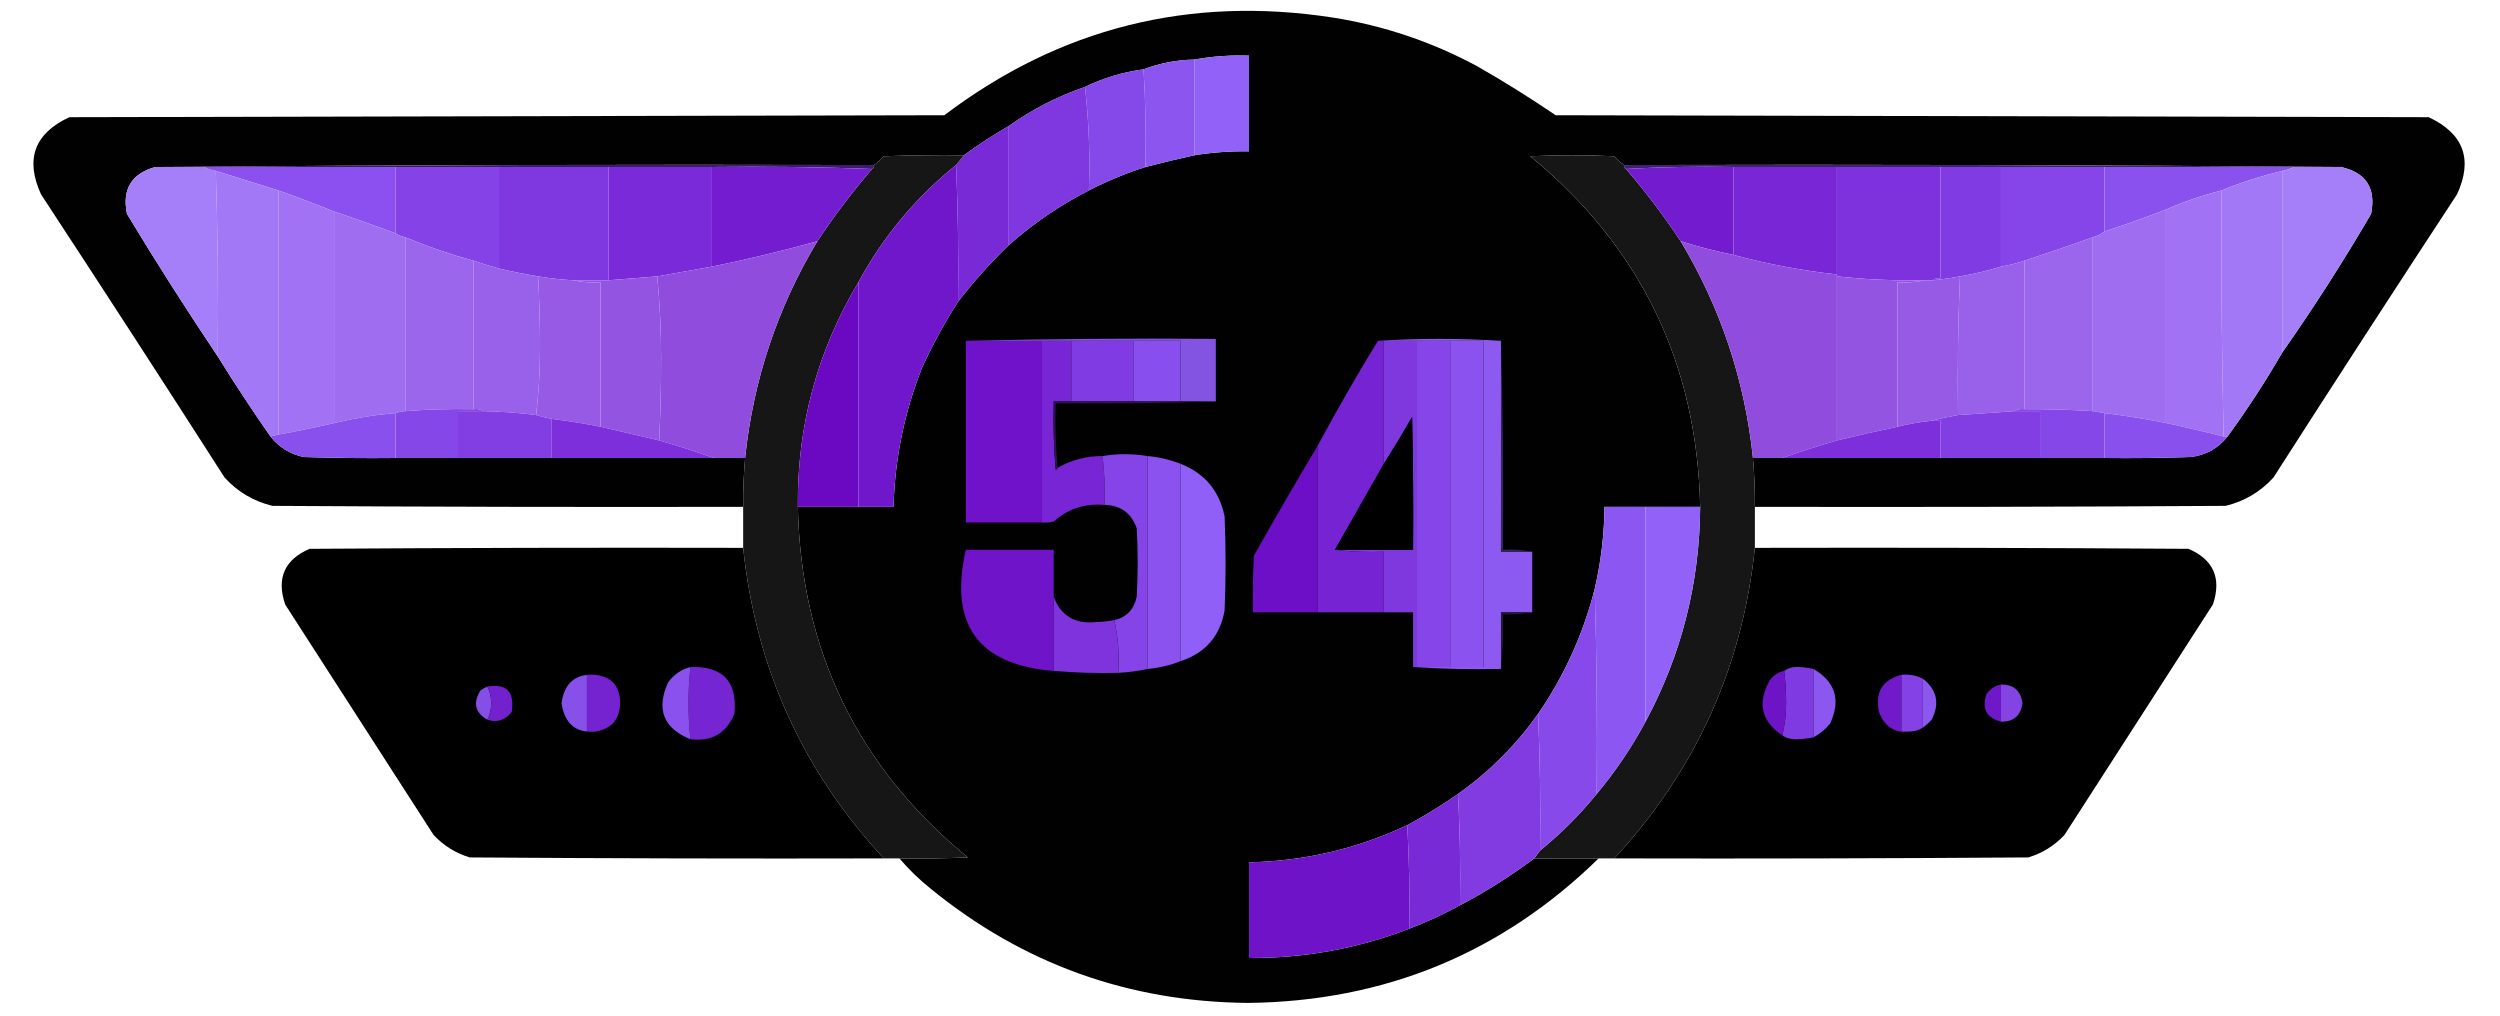 <?xml version="1.0" encoding="UTF-8"?>
<!DOCTYPE svg PUBLIC "-//W3C//DTD SVG 1.1//EN" "http://www.w3.org/Graphics/SVG/1.1/DTD/svg11.dtd">
<svg xmlns="http://www.w3.org/2000/svg" version="1.1" width="1280px" height="520px" style="shape-rendering:geometricPrecision; text-rendering:geometricPrecision; image-rendering:optimizeQuality; fill-rule:evenodd; clip-rule:evenodd" xmlns:xlink="http://www.w3.org/1999/xlink">
<g><path style="opacity:0.996" fill="#000000" d="M 898.5,259.5 C 898.573,251.146 898.24,242.812 897.5,234.5C 902.5,234.5 907.5,234.5 912.5,234.5C 939.5,234.5 966.5,234.5 993.5,234.5C 1010.5,234.5 1027.5,234.5 1044.5,234.5C 1055.5,234.5 1066.5,234.5 1077.5,234.5C 1092.17,234.667 1106.84,234.5 1121.5,234C 1129.35,233.077 1135.69,229.577 1140.5,223.5C 1150.58,209.687 1159.91,195.353 1168.5,180.5C 1184.62,157.524 1199.79,133.857 1214,109.5C 1216.6,96.35 1211.43,88.35 1198.5,85.5C 1076.33,84.501 954.001,84.167 831.5,84.5C 829.75,83.258 828.083,81.758 826.5,80C 812.167,79.333 797.833,79.333 783.5,80C 839.892,126.291 868.892,186.124 870.5,259.5C 861.167,259.5 851.833,259.5 842.5,259.5C 835.5,259.5 828.5,259.5 821.5,259.5C 821.357,273.705 819.69,287.705 816.5,301.5C 810.607,324.614 800.94,345.947 787.5,365.5C 776.167,381.5 762.5,395.167 746.5,406.5C 738.132,412.349 729.465,417.683 720.5,422.5C 694.868,434.561 667.868,440.894 639.5,441.5C 639.5,457.833 639.5,474.167 639.5,490.5C 667.847,490.629 695.181,485.629 721.5,475.5C 730.493,472.065 739.16,468.065 747.5,463.5C 760.842,456.5 773.509,448.5 785.5,439.5C 796.5,439.5 807.5,439.5 818.5,439.5C 768.832,488.021 708.998,512.688 639,513.5C 577.789,512.952 523.622,493.452 476.5,455C 470.663,450.33 465.33,445.163 460.5,439.5C 472.171,439.667 483.838,439.5 495.5,439C 439.099,392.692 410.099,332.858 408.5,259.5C 418.833,259.5 429.167,259.5 439.5,259.5C 445.5,259.5 451.5,259.5 457.5,259.5C 458.165,235.01 462.998,211.343 472,188.5C 477.429,176.633 483.596,165.299 490.5,154.5C 498.454,144.211 507.121,134.545 516.5,125.5C 528.952,114.436 542.619,105.103 557.5,97.5C 566.819,92.674 576.486,88.674 586.5,85.5C 594.783,83.346 603.116,81.346 611.5,79.5C 620.762,78.004 630.095,77.338 639.5,77.5C 639.5,61.167 639.5,44.833 639.5,28.5C 630.076,28.154 620.742,28.82 611.5,30.5C 602.425,30.676 593.758,32.343 585.5,35.5C 574.927,36.916 564.927,39.916 555.5,44.5C 541.459,49.352 528.459,56.019 516.5,64.5C 508.563,69.106 500.897,74.106 493.5,79.5C 479.829,79.333 466.163,79.5 452.5,80C 450.917,81.758 449.25,83.258 447.5,84.5C 324.666,84.167 201.999,84.501 79.5,85.5C 67.28,88.928 62.447,96.928 65,109.5C 79.937,134.254 95.437,158.588 111.5,182.5C 120.141,196.46 129.141,210.127 138.5,223.5C 142.826,229.005 148.493,232.505 155.5,234C 171.163,234.5 186.83,234.667 202.5,234.5C 213.167,234.5 223.833,234.5 234.5,234.5C 250.5,234.5 266.5,234.5 282.5,234.5C 310.167,234.5 337.833,234.5 365.5,234.5C 370.833,234.5 376.167,234.5 381.5,234.5C 380.76,242.812 380.427,251.146 380.5,259.5C 300.166,259.667 219.833,259.5 139.5,259C 129.836,256.663 121.669,251.83 115,244.5C 83.916,195.996 52.582,147.663 21,99.5C 12.774,81.509 17.608,68.342 35.5,60C 184.833,59.667 334.167,59.333 483.5,59C 542.551,14.32 608.884,-2.346 682.5,9C 708.601,13.145 733.267,21.478 756.5,34C 770.17,41.833 783.503,50.166 796.5,59C 945.5,59.333 1094.5,59.667 1243.5,60C 1261.42,68.429 1266.25,81.596 1258,99.5C 1226.42,147.663 1195.08,195.996 1164,244.5C 1157.33,251.83 1149.16,256.663 1139.5,259C 1059.17,259.5 978.834,259.667 898.5,259.5 Z"/></g>
<g><path style="opacity:1" fill="#9161f8" d="M 611.5,79.5 C 611.5,63.167 611.5,46.833 611.5,30.5C 620.742,28.82 630.076,28.154 639.5,28.5C 639.5,44.833 639.5,61.167 639.5,77.5C 630.095,77.338 620.762,78.004 611.5,79.5 Z"/></g>
<g><path style="opacity:1" fill="#8c55f0" d="M 611.5,30.5 C 611.5,46.833 611.5,63.167 611.5,79.5C 603.116,81.346 594.783,83.346 586.5,85.5C 586.83,68.658 586.497,51.992 585.5,35.5C 593.758,32.343 602.425,30.676 611.5,30.5 Z"/></g>
<g><path style="opacity:1" fill="#8649e9" d="M 585.5,35.5 C 586.497,51.992 586.83,68.658 586.5,85.5C 576.486,88.674 566.819,92.674 557.5,97.5C 558.153,79.468 557.486,61.802 555.5,44.5C 564.927,39.916 574.927,36.916 585.5,35.5 Z"/></g>
<g><path style="opacity:1" fill="#7f37df" d="M 555.5,44.5 C 557.486,61.802 558.153,79.468 557.5,97.5C 542.619,105.103 528.952,114.436 516.5,125.5C 516.5,105.167 516.5,84.833 516.5,64.5C 528.459,56.019 541.459,49.352 555.5,44.5 Z"/></g>
<g><path style="opacity:1" fill="#792ad7" d="M 516.5,64.5 C 516.5,84.833 516.5,105.167 516.5,125.5C 507.121,134.545 498.454,144.211 490.5,154.5C 490.831,130.994 490.498,107.661 489.5,84.5C 490.833,82.833 492.167,81.167 493.5,79.5C 500.897,74.106 508.563,69.106 516.5,64.5 Z"/></g>
<g><path style="opacity:0.999" fill="#161616" d="M 493.5,79.5 C 492.167,81.167 490.833,82.833 489.5,84.5C 468.755,101.232 452.088,121.232 439.5,144.5C 418.424,179.796 408.09,218.129 408.5,259.5C 410.099,332.858 439.099,392.692 495.5,439C 483.838,439.5 472.171,439.667 460.5,439.5C 457.833,439.5 455.167,439.5 452.5,439.5C 410.884,394.593 386.884,341.593 380.5,280.5C 380.5,273.5 380.5,266.5 380.5,259.5C 380.427,251.146 380.76,242.812 381.5,234.5C 385.659,194.691 397.992,157.691 418.5,123.5C 427.034,110.623 436.367,98.29 446.5,86.5C 447.338,86.158 447.672,85.492 447.5,84.5C 449.25,83.258 450.917,81.758 452.5,80C 466.163,79.5 479.829,79.333 493.5,79.5 Z"/></g>
<g><path style="opacity:0.999" fill="#161616" d="M 831.5,84.5 C 831.328,85.492 831.662,86.158 832.5,86.5C 842.633,98.29 851.966,110.623 860.5,123.5C 881.008,157.691 893.341,194.691 897.5,234.5C 898.24,242.812 898.573,251.146 898.5,259.5C 898.5,266.5 898.5,273.5 898.5,280.5C 892.116,341.593 868.116,394.593 826.5,439.5C 823.833,439.5 821.167,439.5 818.5,439.5C 807.5,439.5 796.5,439.5 785.5,439.5C 786.5,438.167 787.5,436.833 788.5,435.5C 799.167,426.833 808.833,417.167 817.5,406.5C 827.058,395.068 835.392,382.735 842.5,369.5C 860.878,335.327 870.211,298.66 870.5,259.5C 868.892,186.124 839.892,126.291 783.5,80C 797.833,79.333 812.167,79.333 826.5,80C 828.083,81.758 829.75,83.258 831.5,84.5 Z"/></g>
<g><path style="opacity:1" fill="#3f1a6f" d="M 79.5,85.5 C 201.999,84.501 324.666,84.167 447.5,84.5C 447.672,85.492 447.338,86.158 446.5,86.5C 419.338,85.502 392.005,85.169 364.5,85.5C 346.833,85.5 329.167,85.5 311.5,85.5C 292.833,85.5 274.167,85.5 255.5,85.5C 237.833,85.5 220.167,85.5 202.5,85.5C 169.833,85.5 137.167,85.5 104.5,85.5C 96.167,85.5 87.833,85.5 79.5,85.5 Z"/></g>
<g><path style="opacity:1" fill="#422173" d="M 831.5,84.5 C 954.001,84.167 1076.33,84.501 1198.5,85.5C 1190.5,85.5 1182.5,85.5 1174.5,85.5C 1142.17,85.5 1109.83,85.5 1077.5,85.5C 1059.83,85.5 1042.17,85.5 1024.5,85.5C 1014.17,85.5 1003.83,85.5 993.5,85.5C 975.833,85.5 958.167,85.5 940.5,85.5C 922.833,85.5 905.167,85.5 887.5,85.5C 868.992,85.17 850.659,85.503 832.5,86.5C 831.662,86.158 831.328,85.492 831.5,84.5 Z"/></g>
<g><path style="opacity:1" fill="#a57efa" d="M 79.5,85.5 C 87.833,85.5 96.167,85.5 104.5,85.5C 106.302,86.458 108.302,87.125 110.5,87.5C 111.492,119.093 111.825,150.76 111.5,182.5C 95.437,158.588 79.937,134.254 65,109.5C 62.447,96.928 67.28,88.928 79.5,85.5 Z"/></g>
<g><path style="opacity:1" fill="#8b50ef" d="M 104.5,85.5 C 137.167,85.5 169.833,85.5 202.5,85.5C 202.5,96.833 202.5,108.167 202.5,119.5C 192.231,115.633 181.898,111.966 171.5,108.5C 161.982,104.657 152.315,100.991 142.5,97.5C 131.806,94.161 121.139,90.828 110.5,87.5C 108.302,87.125 106.302,86.458 104.5,85.5 Z"/></g>
<g><path style="opacity:1" fill="#8543e7" d="M 202.5,85.5 C 220.167,85.5 237.833,85.5 255.5,85.5C 255.5,102.833 255.5,120.167 255.5,137.5C 251.104,136.318 246.771,134.985 242.5,133.5C 230.562,130.266 218.895,126.266 207.5,121.5C 205.716,121.107 204.05,120.441 202.5,119.5C 202.5,108.167 202.5,96.833 202.5,85.5 Z"/></g>
<g><path style="opacity:1" fill="#7f37e0" d="M 255.5,85.5 C 274.167,85.5 292.833,85.5 311.5,85.5C 311.5,104.833 311.5,124.167 311.5,143.5C 305.5,143.5 299.5,143.5 293.5,143.5C 287.456,143.161 281.456,142.494 275.5,141.5C 268.793,140.382 262.126,139.049 255.5,137.5C 255.5,120.167 255.5,102.833 255.5,85.5 Z"/></g>
<g><path style="opacity:1" fill="#7a2ad8" d="M 311.5,85.5 C 329.167,85.5 346.833,85.5 364.5,85.5C 364.5,102.5 364.5,119.5 364.5,136.5C 355.045,138.18 345.712,139.846 336.5,141.5C 328.167,142.167 319.833,142.833 311.5,143.5C 311.5,124.167 311.5,104.833 311.5,85.5 Z"/></g>
<g><path style="opacity:1" fill="#741dd0" d="M 364.5,85.5 C 392.005,85.169 419.338,85.502 446.5,86.5C 436.367,98.29 427.034,110.623 418.5,123.5C 400.648,128.463 382.648,132.796 364.5,136.5C 364.5,119.5 364.5,102.5 364.5,85.5 Z"/></g>
<g><path style="opacity:1" fill="#731bce" d="M 887.5,85.5 C 887.5,100.5 887.5,115.5 887.5,130.5C 878.376,128.636 869.376,126.302 860.5,123.5C 851.966,110.623 842.633,98.29 832.5,86.5C 850.659,85.503 868.992,85.17 887.5,85.5 Z"/></g>
<g><path style="opacity:1" fill="#7826d6" d="M 887.5,85.5 C 905.167,85.5 922.833,85.5 940.5,85.5C 940.5,103.833 940.5,122.167 940.5,140.5C 922.552,138.549 904.885,135.216 887.5,130.5C 887.5,115.5 887.5,100.5 887.5,85.5 Z"/></g>
<g><path style="opacity:1" fill="#7d32dd" d="M 940.5,85.5 C 958.167,85.5 975.833,85.5 993.5,85.5C 993.5,104.5 993.5,123.5 993.5,142.5C 991.901,142.232 990.568,142.566 989.5,143.5C 988.167,143.5 986.833,143.5 985.5,143.5C 970.438,143.797 955.438,143.13 940.5,141.5C 940.5,141.167 940.5,140.833 940.5,140.5C 940.5,122.167 940.5,103.833 940.5,85.5 Z"/></g>
<g><path style="opacity:1" fill="#813be2" d="M 993.5,85.5 C 1003.83,85.5 1014.17,85.5 1024.5,85.5C 1024.5,102.5 1024.5,119.5 1024.5,136.5C 1017.63,138.633 1010.63,140.299 1003.5,141.5C 998.868,142.383 994.202,143.05 989.5,143.5C 990.568,142.566 991.901,142.232 993.5,142.5C 993.5,123.5 993.5,104.5 993.5,85.5 Z"/></g>
<g><path style="opacity:1" fill="#8645e8" d="M 1024.5,85.5 C 1042.17,85.5 1059.83,85.5 1077.5,85.5C 1077.5,96.5 1077.5,107.5 1077.5,118.5C 1075.75,119.87 1073.75,120.87 1071.5,121.5C 1059.82,125.664 1048.15,129.664 1036.5,133.5C 1032.58,134.812 1028.58,135.812 1024.5,136.5C 1024.5,119.5 1024.5,102.5 1024.5,85.5 Z"/></g>
<g><path style="opacity:1" fill="#8b51ef" d="M 1077.5,85.5 C 1109.83,85.5 1142.17,85.5 1174.5,85.5C 1172.7,86.458 1170.7,87.125 1168.5,87.5C 1157.83,90.077 1147.5,93.411 1137.5,97.5C 1127.55,100.038 1117.89,103.372 1108.5,107.5C 1098.27,111.449 1087.93,115.116 1077.5,118.5C 1077.5,107.5 1077.5,96.5 1077.5,85.5 Z"/></g>
<g><path style="opacity:1" fill="#a57efa" d="M 1174.5,85.5 C 1182.5,85.5 1190.5,85.5 1198.5,85.5C 1211.43,88.35 1216.6,96.35 1214,109.5C 1199.79,133.857 1184.62,157.524 1168.5,180.5C 1168.5,149.5 1168.5,118.5 1168.5,87.5C 1170.7,87.125 1172.7,86.458 1174.5,85.5 Z"/></g>
<g><path style="opacity:1" fill="#a378f7" d="M 110.5,87.5 C 121.139,90.828 131.806,94.161 142.5,97.5C 142.5,139.167 142.5,180.833 142.5,222.5C 141.167,222.833 139.833,223.167 138.5,223.5C 129.141,210.127 120.141,196.46 111.5,182.5C 111.825,150.76 111.492,119.093 110.5,87.5 Z"/></g>
<g><path style="opacity:1" fill="#a378f7" d="M 1168.5,87.5 C 1168.5,118.5 1168.5,149.5 1168.5,180.5C 1159.91,195.353 1150.58,209.687 1140.5,223.5C 1139.83,223.5 1139.17,223.5 1138.5,223.5C 1137.51,181.572 1137.17,139.572 1137.5,97.5C 1147.5,93.411 1157.83,90.077 1168.5,87.5 Z"/></g>
<g><path style="opacity:1" fill="#a173f4" d="M 1137.5,97.5 C 1137.17,139.572 1137.51,181.572 1138.5,223.5C 1128.44,220.942 1118.44,218.608 1108.5,216.5C 1108.5,180.167 1108.5,143.833 1108.5,107.5C 1117.89,103.372 1127.55,100.038 1137.5,97.5 Z"/></g>
<g><path style="opacity:1" fill="#a173f4" d="M 142.5,97.5 C 152.315,100.991 161.982,104.657 171.5,108.5C 171.5,144.5 171.5,180.5 171.5,216.5C 161.905,218.752 152.238,220.752 142.5,222.5C 142.5,180.833 142.5,139.167 142.5,97.5 Z"/></g>
<g><path style="opacity:1" fill="#9e6df0" d="M 171.5,108.5 C 181.898,111.966 192.231,115.633 202.5,119.5C 204.05,120.441 205.716,121.107 207.5,121.5C 207.5,151.167 207.5,180.833 207.5,210.5C 205.784,210.629 204.117,210.962 202.5,211.5C 192.036,212.366 181.703,214.033 171.5,216.5C 171.5,180.5 171.5,144.5 171.5,108.5 Z"/></g>
<g><path style="opacity:1" fill="#9e6df0" d="M 1108.5,107.5 C 1108.5,143.833 1108.5,180.167 1108.5,216.5C 1098.23,214.446 1087.9,212.779 1077.5,211.5C 1075.5,211.167 1073.5,210.833 1071.5,210.5C 1071.5,180.833 1071.5,151.167 1071.5,121.5C 1073.75,120.87 1075.75,119.87 1077.5,118.5C 1087.93,115.116 1098.27,111.449 1108.5,107.5 Z"/></g>
<g><path style="opacity:1" fill="#7117cb" d="M 489.5,84.5 C 490.498,107.661 490.831,130.994 490.5,154.5C 483.596,165.299 477.429,176.633 472,188.5C 462.998,211.343 458.165,235.01 457.5,259.5C 451.5,259.5 445.5,259.5 439.5,259.5C 439.5,221.167 439.5,182.833 439.5,144.5C 452.088,121.232 468.755,101.232 489.5,84.5 Z"/></g>
<g><path style="opacity:1" fill="#9b66ec" d="M 207.5,121.5 C 218.895,126.266 230.562,130.266 242.5,133.5C 242.5,158.833 242.5,184.167 242.5,209.5C 230.807,209.279 219.14,209.612 207.5,210.5C 207.5,180.833 207.5,151.167 207.5,121.5 Z"/></g>
<g><path style="opacity:1" fill="#9b66ec" d="M 1071.5,121.5 C 1071.5,151.167 1071.5,180.833 1071.5,210.5C 1059.85,209.767 1048.18,209.434 1036.5,209.5C 1036.5,184.167 1036.5,158.833 1036.5,133.5C 1048.15,129.664 1059.82,125.664 1071.5,121.5 Z"/></g>
<g><path style="opacity:1" fill="#9960e9" d="M 242.5,133.5 C 246.771,134.985 251.104,136.318 255.5,137.5C 262.126,139.049 268.793,140.382 275.5,141.5C 276.157,153.426 276.49,165.426 276.5,177.5C 276.499,189.52 275.832,201.186 274.5,212.5C 265.542,211.352 256.542,210.686 247.5,210.5C 246.081,209.549 244.415,209.216 242.5,209.5C 242.5,184.167 242.5,158.833 242.5,133.5 Z"/></g>
<g><path style="opacity:1" fill="#904cdc" d="M 418.5,123.5 C 397.992,157.691 385.659,194.691 381.5,234.5C 376.167,234.5 370.833,234.5 365.5,234.5C 356.256,231.19 346.923,228.19 337.5,225.5C 338.167,211.671 338.5,197.671 338.5,183.5C 338.499,169.15 337.833,155.15 336.5,141.5C 345.712,139.846 355.045,138.18 364.5,136.5C 382.648,132.796 400.648,128.463 418.5,123.5 Z"/></g>
<g><path style="opacity:1" fill="#904cdc" d="M 860.5,123.5 C 869.376,126.302 878.376,128.636 887.5,130.5C 904.885,135.216 922.552,138.549 940.5,140.5C 940.5,140.833 940.5,141.167 940.5,141.5C 940.5,169.5 940.5,197.5 940.5,225.5C 931.019,228.255 921.686,231.255 912.5,234.5C 907.5,234.5 902.5,234.5 897.5,234.5C 893.341,194.691 881.008,157.691 860.5,123.5 Z"/></g>
<g><path style="opacity:1" fill="#9960e9" d="M 1036.5,133.5 C 1036.5,158.833 1036.5,184.167 1036.5,209.5C 1034.59,209.216 1032.92,209.549 1031.5,210.5C 1021.84,211.233 1012.17,211.9 1002.5,212.5C 1002.18,188.759 1002.51,165.092 1003.5,141.5C 1010.63,140.299 1017.63,138.633 1024.5,136.5C 1028.58,135.812 1032.58,134.812 1036.5,133.5 Z"/></g>
<g><path style="opacity:1" fill="#9354e1" d="M 336.5,141.5 C 337.833,155.15 338.499,169.15 338.5,183.5C 338.5,197.671 338.167,211.671 337.5,225.5C 327.479,223.163 317.479,220.83 307.5,218.5C 307.5,193.833 307.5,169.167 307.5,144.5C 302.637,144.819 297.97,144.486 293.5,143.5C 299.5,143.5 305.5,143.5 311.5,143.5C 319.833,142.833 328.167,142.167 336.5,141.5 Z"/></g>
<g><path style="opacity:1" fill="#9354e1" d="M 940.5,141.5 C 955.438,143.13 970.438,143.797 985.5,143.5C 981.03,144.486 976.363,144.819 971.5,144.5C 971.5,169.167 971.5,193.833 971.5,218.5C 961.131,220.676 950.798,223.009 940.5,225.5C 940.5,197.5 940.5,169.5 940.5,141.5 Z"/></g>
<g><path style="opacity:1" fill="#965ae5" d="M 275.5,141.5 C 281.456,142.494 287.456,143.161 293.5,143.5C 297.97,144.486 302.637,144.819 307.5,144.5C 307.5,169.167 307.5,193.833 307.5,218.5C 299.222,216.843 290.889,215.509 282.5,214.5C 279.72,213.922 277.053,213.255 274.5,212.5C 275.832,201.186 276.499,189.52 276.5,177.5C 276.49,165.426 276.157,153.426 275.5,141.5 Z"/></g>
<g><path style="opacity:1" fill="#965ae5" d="M 1003.5,141.5 C 1002.51,165.092 1002.18,188.759 1002.5,212.5C 997.804,213.337 993.137,214.337 988.5,215.5C 982.73,216.095 977.064,217.095 971.5,218.5C 971.5,193.833 971.5,169.167 971.5,144.5C 976.363,144.819 981.03,144.486 985.5,143.5C 986.833,143.5 988.167,143.5 989.5,143.5C 994.202,143.05 998.868,142.383 1003.5,141.5 Z"/></g>
<g><path style="opacity:1" fill="#6a08c2" d="M 439.5,144.5 C 439.5,182.833 439.5,221.167 439.5,259.5C 429.167,259.5 418.833,259.5 408.5,259.5C 408.09,218.129 418.424,179.796 439.5,144.5 Z"/></g>
<g><path style="opacity:1" fill="#6f12c9" d="M 494.5,174.5 C 507.5,174.5 520.5,174.5 533.5,174.5C 533.5,205.5 533.5,236.5 533.5,267.5C 520.5,267.5 507.5,267.5 494.5,267.5C 494.5,236.5 494.5,205.5 494.5,174.5 Z"/></g>
<g><path style="opacity:1" fill="#7826d5" d="M 533.5,174.5 C 538.5,174.5 543.5,174.5 548.5,174.5C 548.5,184.833 548.5,195.167 548.5,205.5C 545.5,205.5 542.5,205.5 539.5,205.5C 539.168,217.186 539.501,228.852 540.5,240.5C 541.107,240.376 541.44,240.043 541.5,239.5C 548.626,235.459 556.292,233.459 564.5,233.5C 565.493,241.65 565.826,249.983 565.5,258.5C 555.515,257.655 546.848,260.489 539.5,267C 537.527,267.495 535.527,267.662 533.5,267.5C 533.5,236.5 533.5,205.5 533.5,174.5 Z"/></g>
<g><path style="opacity:1" fill="#813be2" d="M 548.5,174.5 C 559.167,174.5 569.833,174.5 580.5,174.5C 580.5,184.833 580.5,195.167 580.5,205.5C 569.833,205.5 559.167,205.5 548.5,205.5C 548.5,195.167 548.5,184.833 548.5,174.5 Z"/></g>
<g><path style="opacity:1" fill="#894eee" d="M 580.5,174.5 C 588.5,174.5 596.5,174.5 604.5,174.5C 604.5,184.833 604.5,195.167 604.5,205.5C 596.5,205.5 588.5,205.5 580.5,205.5C 580.5,195.167 580.5,184.833 580.5,174.5 Z"/></g>
<g><path style="opacity:1" fill="#8353e1" d="M 494.5,174.5 C 536.997,173.501 579.663,173.168 622.5,173.5C 622.5,184.167 622.5,194.833 622.5,205.5C 616.5,205.5 610.5,205.5 604.5,205.5C 604.5,195.167 604.5,184.833 604.5,174.5C 596.5,174.5 588.5,174.5 580.5,174.5C 569.833,174.5 559.167,174.5 548.5,174.5C 543.5,174.5 538.5,174.5 533.5,174.5C 520.5,174.5 507.5,174.5 494.5,174.5 Z"/></g>
<g><path style="opacity:1" fill="#7e38dd" d="M 708.5,174.5 C 714.167,174.5 719.833,174.5 725.5,174.5C 725.5,230.167 725.5,285.833 725.5,341.5C 724.833,341.5 724.167,341.5 723.5,341.5C 723.5,332.167 723.5,322.833 723.5,313.5C 718.5,313.5 713.5,313.5 708.5,313.5C 708.5,303.167 708.5,292.833 708.5,282.5C 699.983,282.826 691.65,282.493 683.5,281.5C 696.833,281.5 710.167,281.5 723.5,281.5C 723.667,258.831 723.5,236.164 723,213.5C 718.303,221.671 713.47,229.671 708.5,237.5C 708.5,216.5 708.5,195.5 708.5,174.5 Z"/></g>
<g><path style="opacity:1" fill="#8645e8" d="M 725.5,174.5 C 731.167,174.5 736.833,174.5 742.5,174.5C 742.5,230.167 742.5,285.833 742.5,341.5C 736.833,341.5 731.167,341.5 725.5,341.5C 725.5,285.833 725.5,230.167 725.5,174.5 Z"/></g>
<g><path style="opacity:1" fill="#8b52f0" d="M 742.5,174.5 C 748.167,174.5 753.833,174.5 759.5,174.5C 759.5,230.167 759.5,285.833 759.5,341.5C 753.833,341.5 748.167,341.5 742.5,341.5C 742.5,285.833 742.5,230.167 742.5,174.5 Z"/></g>
<g><path style="opacity:1" fill="#8d5af1" d="M 705.5,174.5 C 726.5,173.167 747.5,173.167 768.5,174.5C 768.5,210.5 768.5,246.5 768.5,282.5C 773.833,282.5 779.167,282.5 784.5,282.5C 784.5,292.833 784.5,303.167 784.5,313.5C 779.167,313.5 773.833,313.5 768.5,313.5C 768.5,323.167 768.5,332.833 768.5,342.5C 753.324,342.829 738.324,342.496 723.5,341.5C 724.167,341.5 724.833,341.5 725.5,341.5C 731.167,341.5 736.833,341.5 742.5,341.5C 748.167,341.5 753.833,341.5 759.5,341.5C 759.5,285.833 759.5,230.167 759.5,174.5C 753.833,174.5 748.167,174.5 742.5,174.5C 736.833,174.5 731.167,174.5 725.5,174.5C 719.833,174.5 714.167,174.5 708.5,174.5C 707.5,174.5 706.5,174.5 705.5,174.5 Z"/></g>
<g><path style="opacity:1" fill="#2d144e" d="M 548.5,205.5 C 559.167,205.5 569.833,205.5 580.5,205.5C 588.5,205.5 596.5,205.5 604.5,205.5C 610.5,205.5 616.5,205.5 622.5,205.5C 595.338,206.498 568.005,206.831 540.5,206.5C 540.172,217.679 540.505,228.679 541.5,239.5C 541.44,240.043 541.107,240.376 540.5,240.5C 539.501,228.852 539.168,217.186 539.5,205.5C 542.5,205.5 545.5,205.5 548.5,205.5 Z"/></g>
<g><path style="opacity:1" fill="#8647e9" d="M 242.5,209.5 C 244.415,209.216 246.081,209.549 247.5,210.5C 243.167,210.5 238.833,210.5 234.5,210.5C 234.5,218.5 234.5,226.5 234.5,234.5C 223.833,234.5 213.167,234.5 202.5,234.5C 202.5,226.833 202.5,219.167 202.5,211.5C 204.117,210.962 205.784,210.629 207.5,210.5C 219.14,209.612 230.807,209.279 242.5,209.5 Z"/></g>
<g><path style="opacity:1" fill="#8647e9" d="M 1031.5,210.5 C 1032.92,209.549 1034.59,209.216 1036.5,209.5C 1048.18,209.434 1059.85,209.767 1071.5,210.5C 1073.5,210.833 1075.5,211.167 1077.5,211.5C 1077.5,219.167 1077.5,226.833 1077.5,234.5C 1066.5,234.5 1055.5,234.5 1044.5,234.5C 1044.5,226.5 1044.5,218.5 1044.5,210.5C 1040.17,210.5 1035.83,210.5 1031.5,210.5 Z"/></g>
<g><path style="opacity:1" fill="#823de3" d="M 247.5,210.5 C 256.542,210.686 265.542,211.352 274.5,212.5C 277.053,213.255 279.72,213.922 282.5,214.5C 282.5,221.167 282.5,227.833 282.5,234.5C 266.5,234.5 250.5,234.5 234.5,234.5C 234.5,226.5 234.5,218.5 234.5,210.5C 238.833,210.5 243.167,210.5 247.5,210.5 Z"/></g>
<g><path style="opacity:1" fill="#823de3" d="M 1031.5,210.5 C 1035.83,210.5 1040.17,210.5 1044.5,210.5C 1044.5,218.5 1044.5,226.5 1044.5,234.5C 1027.5,234.5 1010.5,234.5 993.5,234.5C 993.5,228.167 993.5,221.833 993.5,215.5C 991.833,215.5 990.167,215.5 988.5,215.5C 993.137,214.337 997.804,213.337 1002.5,212.5C 1012.17,211.9 1021.84,211.233 1031.5,210.5 Z"/></g>
<g><path style="opacity:1" fill="#8a50ee" d="M 202.5,211.5 C 202.5,219.167 202.5,226.833 202.5,234.5C 186.83,234.667 171.163,234.5 155.5,234C 148.493,232.505 142.826,229.005 138.5,223.5C 139.833,223.167 141.167,222.833 142.5,222.5C 152.238,220.752 161.905,218.752 171.5,216.5C 181.703,214.033 192.036,212.366 202.5,211.5 Z"/></g>
<g><path style="opacity:1" fill="#8a50ee" d="M 1077.5,211.5 C 1087.9,212.779 1098.23,214.446 1108.5,216.5C 1118.44,218.608 1128.44,220.942 1138.5,223.5C 1139.17,223.5 1139.83,223.5 1140.5,223.5C 1135.69,229.577 1129.35,233.077 1121.5,234C 1106.84,234.5 1092.17,234.667 1077.5,234.5C 1077.5,226.833 1077.5,219.167 1077.5,211.5 Z"/></g>
<g><path style="opacity:1" fill="#7623d3" d="M 705.5,174.5 C 706.5,174.5 707.5,174.5 708.5,174.5C 708.5,195.5 708.5,216.5 708.5,237.5C 700.179,252.139 691.845,266.806 683.5,281.5C 691.65,282.493 699.983,282.826 708.5,282.5C 708.5,292.833 708.5,303.167 708.5,313.5C 697.167,313.5 685.833,313.5 674.5,313.5C 674.5,285.167 674.5,256.833 674.5,228.5C 684.331,210.166 694.664,192.166 705.5,174.5 Z"/></g>
<g><path style="opacity:1" fill="#000001" d="M 683.5,281.5 C 691.845,266.806 700.179,252.139 708.5,237.5C 713.47,229.671 718.303,221.671 723,213.5C 723.5,236.164 723.667,258.831 723.5,281.5C 710.167,281.5 696.833,281.5 683.5,281.5 Z"/></g>
<g><path style="opacity:1" fill="#7c2fdb" d="M 282.5,214.5 C 290.889,215.509 299.222,216.843 307.5,218.5C 317.479,220.83 327.479,223.163 337.5,225.5C 346.923,228.19 356.256,231.19 365.5,234.5C 337.833,234.5 310.167,234.5 282.5,234.5C 282.5,227.833 282.5,221.167 282.5,214.5 Z"/></g>
<g><path style="opacity:1" fill="#7c2fdb" d="M 988.5,215.5 C 990.167,215.5 991.833,215.5 993.5,215.5C 993.5,221.833 993.5,228.167 993.5,234.5C 966.5,234.5 939.5,234.5 912.5,234.5C 921.686,231.255 931.019,228.255 940.5,225.5C 950.798,223.009 961.131,220.676 971.5,218.5C 977.064,217.095 982.73,216.095 988.5,215.5 Z"/></g>
<g><path style="opacity:1" fill="#8544e7" d="M 564.5,233.5 C 572.038,232.218 579.705,232.218 587.5,233.5C 587.5,269.833 587.5,306.167 587.5,342.5C 582.595,343.572 577.595,344.238 572.5,344.5C 573.138,335.105 572.471,326.105 570.5,317.5C 576.782,316.048 580.616,312.048 582,305.5C 582.667,293.833 582.667,282.167 582,270.5C 579.302,262.727 573.802,258.727 565.5,258.5C 565.826,249.983 565.493,241.65 564.5,233.5 Z"/></g>
<g><path style="opacity:1" fill="#8b52f0" d="M 587.5,233.5 C 593.372,234.014 599.039,235.347 604.5,237.5C 604.5,271.167 604.5,304.833 604.5,338.5C 599.034,340.655 593.367,341.988 587.5,342.5C 587.5,306.167 587.5,269.833 587.5,233.5 Z"/></g>
<g><path style="opacity:1" fill="#905ff7" d="M 604.5,237.5 C 616.855,242.363 624.355,251.363 627,264.5C 627.667,280.5 627.667,296.5 627,312.5C 624.702,325.633 617.202,334.3 604.5,338.5C 604.5,304.833 604.5,271.167 604.5,237.5 Z"/></g>
<g><path style="opacity:1" fill="#6d0fc7" d="M 674.5,228.5 C 674.5,256.833 674.5,285.167 674.5,313.5C 663.5,313.5 652.5,313.5 641.5,313.5C 641.334,303.828 641.5,294.161 642,284.5C 652.608,265.607 663.441,246.94 674.5,228.5 Z"/></g>
<g><path style="opacity:1" fill="#8c56f2" d="M 842.5,259.5 C 842.5,296.167 842.5,332.833 842.5,369.5C 835.392,382.735 827.058,395.068 817.5,406.5C 817.832,371.329 817.498,336.329 816.5,301.5C 819.69,287.705 821.357,273.705 821.5,259.5C 828.5,259.5 835.5,259.5 842.5,259.5 Z"/></g>
<g><path style="opacity:1" fill="#9161f8" d="M 842.5,259.5 C 851.833,259.5 861.167,259.5 870.5,259.5C 870.211,298.66 860.878,335.327 842.5,369.5C 842.5,332.833 842.5,296.167 842.5,259.5 Z"/></g>
<g><path style="opacity:0.997" fill="#000000" d="M 380.5,280.5 C 386.884,341.593 410.884,394.593 452.5,439.5C 381.833,439.667 311.166,439.5 240.5,439C 233.308,436.82 227.141,432.987 222,427.5C 196.667,388.167 171.333,348.833 146,309.5C 141.474,296.053 145.641,286.553 158.5,281C 232.499,280.5 306.499,280.333 380.5,280.5 Z"/></g>
<g><path style="opacity:0.997" fill="#000000" d="M 898.5,280.5 C 972.501,280.333 1046.5,280.5 1120.5,281C 1133.36,286.553 1137.53,296.053 1133,309.5C 1107.67,348.833 1082.33,388.167 1057,427.5C 1051.86,432.987 1045.69,436.82 1038.5,439C 967.834,439.5 897.167,439.667 826.5,439.5C 868.116,394.593 892.116,341.593 898.5,280.5 Z"/></g>
<g><path style="opacity:1" fill="#7014ca" d="M 539.5,305.5 C 539.5,318.167 539.5,330.833 539.5,343.5C 500.807,340.431 485.807,319.765 494.5,281.5C 509.5,281.5 524.5,281.5 539.5,281.5C 539.5,289.5 539.5,297.5 539.5,305.5 Z"/></g>
<g><path style="opacity:1" fill="#37255f" d="M 768.5,174.5 C 769.498,209.996 769.832,245.663 769.5,281.5C 774.695,281.179 779.695,281.513 784.5,282.5C 779.167,282.5 773.833,282.5 768.5,282.5C 768.5,246.5 768.5,210.5 768.5,174.5 Z"/></g>
<g><path style="opacity:1" fill="#24183e" d="M 784.5,313.5 C 779.695,314.487 774.695,314.821 769.5,314.5C 769.827,324.015 769.494,333.348 768.5,342.5C 768.5,332.833 768.5,323.167 768.5,313.5C 773.833,313.5 779.167,313.5 784.5,313.5 Z"/></g>
<g><path style="opacity:1" fill="#7e33dd" d="M 539.5,305.5 C 543.081,315.228 550.248,319.561 561,318.5C 564.217,318.409 567.384,318.075 570.5,317.5C 572.471,326.105 573.138,335.105 572.5,344.5C 561.462,344.765 550.462,344.432 539.5,343.5C 539.5,330.833 539.5,318.167 539.5,305.5 Z"/></g>
<g><path style="opacity:1" fill="#7625d3" d="M 353.5,341.5 C 370.137,340.97 377.637,348.97 376,365.5C 371.822,375.499 364.322,379.833 353.5,378.5C 352.167,366.167 352.167,353.833 353.5,341.5 Z"/></g>
<g><path style="opacity:1" fill="#803ae1" d="M 928.5,342.5 C 928.5,354.167 928.5,365.833 928.5,377.5C 925.884,378.052 923.217,378.386 920.5,378.5C 917.473,378.713 914.807,378.047 912.5,376.5C 913.829,371.376 914.495,365.876 914.5,360C 914.499,354.323 914.166,348.823 913.5,343.5C 915.634,341.967 918.134,341.3 921,341.5C 923.551,341.625 926.051,341.958 928.5,342.5 Z"/></g>
<g><path style="opacity:1" fill="#8a51ee" d="M 353.5,341.5 C 352.167,353.833 352.167,366.167 353.5,378.5C 339.705,372.896 335.871,363.23 342,349.5C 344.905,345.418 348.738,342.751 353.5,341.5 Z"/></g>
<g><path style="opacity:1" fill="#8749ea" d="M 816.5,301.5 C 817.498,336.329 817.832,371.329 817.5,406.5C 808.833,417.167 799.167,426.833 788.5,435.5C 788.831,411.994 788.498,388.661 787.5,365.5C 800.94,345.947 810.607,324.614 816.5,301.5 Z"/></g>
<g><path style="opacity:1" fill="#6e14c7" d="M 913.5,343.5 C 914.166,348.823 914.499,354.323 914.5,360C 914.495,365.876 913.829,371.376 912.5,376.5C 901.815,369.301 899.649,359.968 906,348.5C 907.857,345.8 910.357,344.134 913.5,343.5 Z"/></g>
<g><path style="opacity:1" fill="#8c56f1" d="M 928.5,342.5 C 939.787,349.13 942.62,358.463 937,370.5C 934.584,373.423 931.75,375.757 928.5,377.5C 928.5,365.833 928.5,354.167 928.5,342.5 Z"/></g>
<g><path style="opacity:1" fill="#7522d0" d="M 304.5,345.5 C 312.923,346.333 317.256,351 317.5,359.5C 317.519,367.826 313.519,372.826 305.5,374.5C 303.833,374.5 302.167,374.5 300.5,374.5C 300.5,364.833 300.5,355.167 300.5,345.5C 301.833,345.5 303.167,345.5 304.5,345.5 Z"/></g>
<g><path style="opacity:1" fill="#701aca" d="M 973.5,345.5 C 973.5,355.167 973.5,364.833 973.5,374.5C 975.167,374.5 976.833,374.5 978.5,374.5C 970.484,375.702 964.984,372.369 962,364.5C 959.938,354.429 963.771,348.096 973.5,345.5 Z"/></g>
<g><path style="opacity:1" fill="#8441e5" d="M 973.5,345.5 C 977.414,345.111 981.08,345.778 984.5,347.5C 984.5,355.833 984.5,364.167 984.5,372.5C 982.703,373.73 980.703,374.396 978.5,374.5C 976.833,374.5 975.167,374.5 973.5,374.5C 973.5,364.833 973.5,355.167 973.5,345.5 Z"/></g>
<g><path style="opacity:1" fill="#8750e8" d="M 304.5,345.5 C 303.167,345.5 301.833,345.5 300.5,345.5C 300.5,355.167 300.5,364.833 300.5,374.5C 302.167,374.5 303.833,374.5 305.5,374.5C 295.1,375.635 289.1,370.801 287.5,360C 288.952,349.685 294.618,344.852 304.5,345.5 Z"/></g>
<g><path style="opacity:1" fill="#8a58ec" d="M 984.5,347.5 C 991.767,353.17 993.267,360.17 989,368.5C 987.629,370.041 986.129,371.375 984.5,372.5C 984.5,364.167 984.5,355.833 984.5,347.5 Z"/></g>
<g><path style="opacity:1" fill="#8344e3" d="M 1024.5,350.5 C 1030.94,350.395 1034.61,353.562 1035.5,360C 1034.67,366.418 1031.01,369.585 1024.5,369.5C 1024.5,363.167 1024.5,356.833 1024.5,350.5 Z"/></g>
<g><path style="opacity:1" fill="#854ee7" d="M 249.5,351.5 C 250.814,353.915 251.481,356.748 251.5,360C 251.481,363.252 250.814,366.085 249.5,368.5C 243.199,364.846 242.032,359.846 246,353.5C 247.113,352.695 248.279,352.028 249.5,351.5 Z"/></g>
<g><path style="opacity:1" fill="#7321cd" d="M 249.5,351.5 C 259.414,349.916 263.58,354.249 262,364.5C 258.601,368.802 254.434,370.136 249.5,368.5C 250.814,366.085 251.481,363.252 251.5,360C 251.481,356.748 250.814,353.915 249.5,351.5 Z"/></g>
<g><path style="opacity:1" fill="#6f18c8" d="M 1024.5,350.5 C 1024.5,356.833 1024.5,363.167 1024.5,369.5C 1017.14,367.602 1014.64,362.935 1017,355.5C 1018.89,352.758 1021.39,351.091 1024.5,350.5 Z"/></g>
<g><path style="opacity:1" fill="#813be1" d="M 787.5,365.5 C 788.498,388.661 788.831,411.994 788.5,435.5C 787.5,436.833 786.5,438.167 785.5,439.5C 773.509,448.5 760.842,456.5 747.5,463.5C 747.83,444.326 747.497,425.326 746.5,406.5C 762.5,395.167 776.167,381.5 787.5,365.5 Z"/></g>
<g><path style="opacity:1" fill="#792ad7" d="M 746.5,406.5 C 747.497,425.326 747.83,444.326 747.5,463.5C 739.16,468.065 730.493,472.065 721.5,475.5C 721.83,457.659 721.497,439.992 720.5,422.5C 729.465,417.683 738.132,412.349 746.5,406.5 Z"/></g>
<g><path style="opacity:1" fill="#6f13c8" d="M 720.5,422.5 C 721.497,439.992 721.83,457.659 721.5,475.5C 695.181,485.629 667.847,490.629 639.5,490.5C 639.5,474.167 639.5,457.833 639.5,441.5C 667.868,440.894 694.868,434.561 720.5,422.5 Z"/></g>
</svg>
